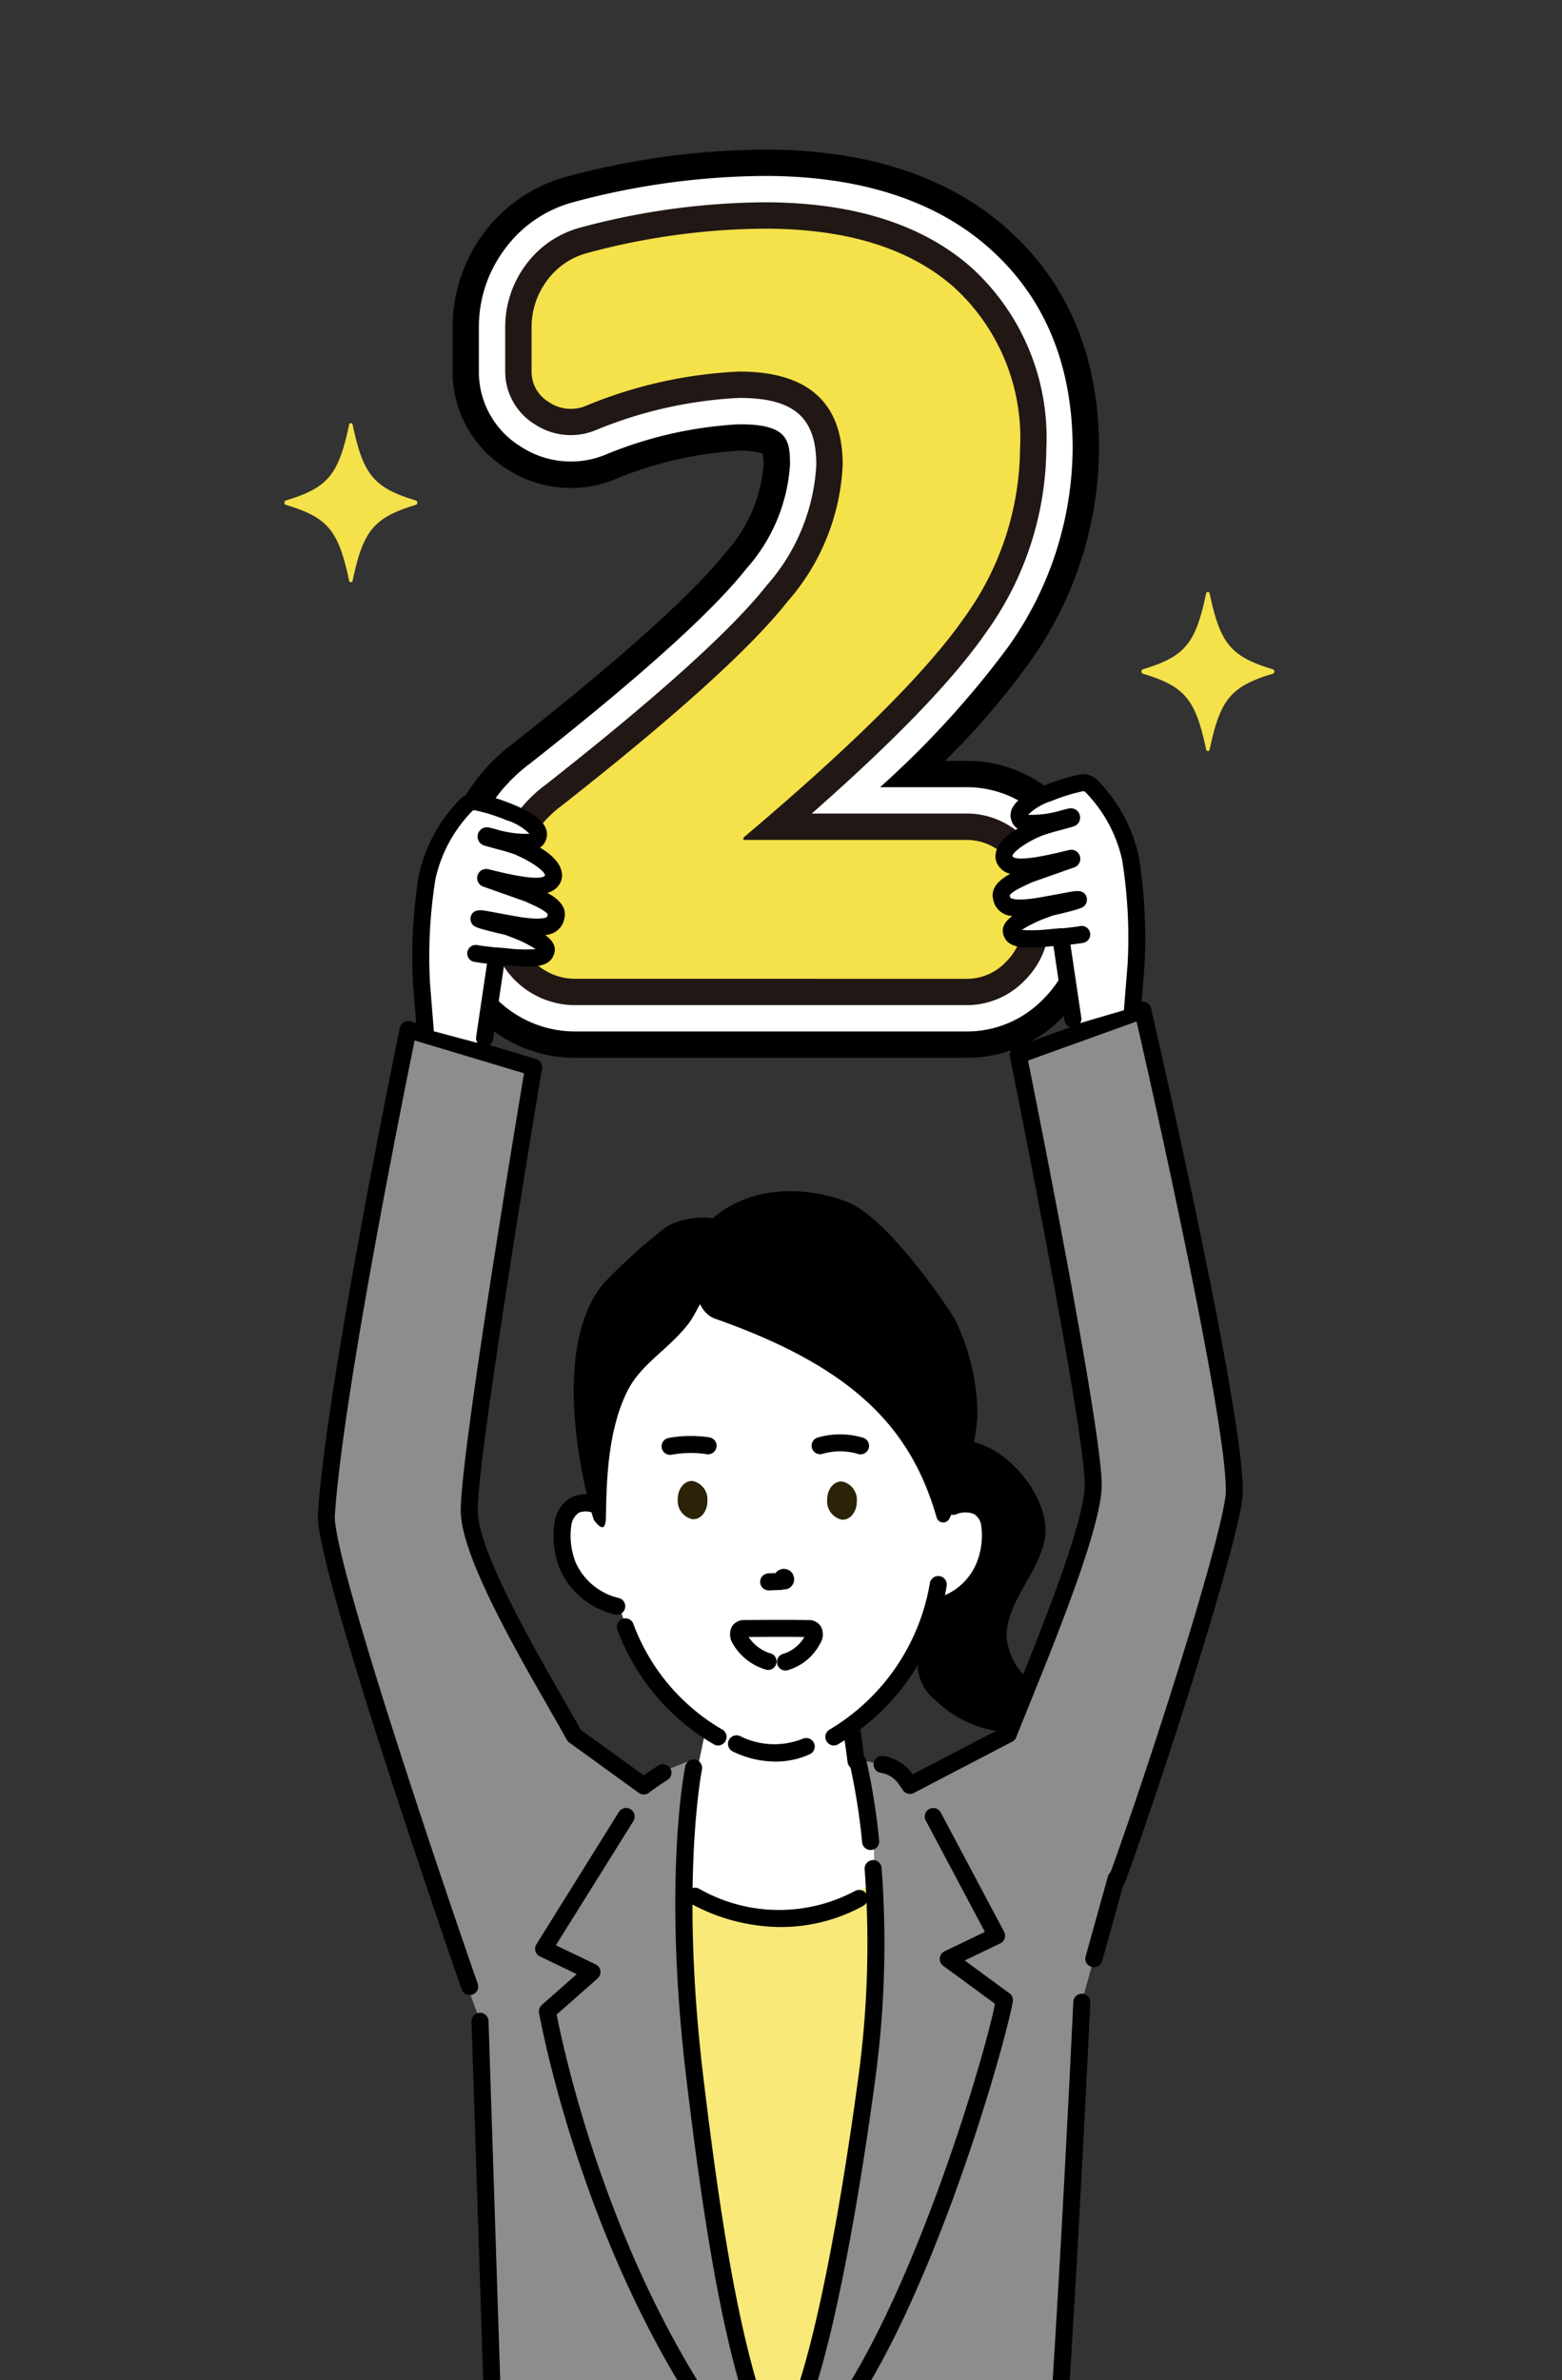 <svg xmlns="http://www.w3.org/2000/svg" xmlns:xlink="http://www.w3.org/1999/xlink" width="86" height="131" viewBox="0 0 86 131"><rect x="0" y="0" width="86" height="131" fill="#333333" stroke="none"/><defs><clipPath id="a"><rect width="86" height="131" transform="translate(2225 3204)" fill="#fff" stroke="#707070" stroke-width="1"/></clipPath><clipPath id="b"><rect width="54.506" height="131.634" fill="none"/></clipPath></defs><g transform="translate(-2225 -3204)" clip-path="url(#a)"><g transform="translate(2240.658 3212.234)"><g clip-path="url(#b)"><path d="M173.948,352.395c-.228,1.962-2.185,3.625-2.123,5.595a3.513,3.513,0,0,0,2.37,2.99,1.231,1.231,0,0,1,.57.325c.176.241.03.556-.167.785a3.907,3.907,0,0,1-3.449,1.031,6.126,6.126,0,0,1-3.23-1.659,2.61,2.61,0,0,1-.991-1.767,8.416,8.416,0,0,1,.307-1.353,5.422,5.422,0,0,0-.552-2.622,11.4,11.4,0,0,1-.491-5.606,3.373,3.373,0,0,1,1.676-2.691,3.471,3.471,0,0,1,2.745.024c1.907.807,3.539,3.2,3.335,4.947" transform="translate(-132.061 -276.107)"/><path d="M109.773,428.569l-3.611-3.279-.314-1.866-7.98.236-.384,1.832-3,2.4-.621,3.771v34.066h17.8V431.659Z" transform="translate(-74.657 -336.77)" fill="#fff"/><path d="M94.636,495.126c.581.057,1.163.107,1.745.147.423-.042.846-.08,1.27-.112,3.38-.256,6.771-.166,10.157-.193.314-1.419.633-2.837.872-4.271.484-4.733.168-9.544.474-14.288.3-4.615.3-9.281.769-13.886-.777-.016-1.554-.024-2.331-.011a7.21,7.21,0,0,1-5.458,2.683c-1.9,0-3.919-.255-5.138-1.464-.979-.013-1.584-.594-2.548-.775a5.592,5.592,0,0,1-.212,2.525c-.086.239-.16.476-.222.717-.051,1.275.05,2.551.01,3.83q-.084,2.754-.148,5.507c0,.121-.006.242-.009.363v19.091q.384.07.769.137" transform="translate(-74.657 -367.854)" fill="#f8e978"/><path d="M144.533,467.359c.844-9.2,1.808-29.378,1.808-29.378l3.019-10.836-5.838-4.646-8.659,4.786s.778,23.567-5.121,35.047a13.469,13.469,0,0,0-.948,4.969c4.2-.114,12.557.114,15.739.057" transform="translate(-102.436 -336.035)" fill="#8d8d8d"/><path d="M113.376,469.622a10.435,10.435,0,0,1-4.935-1.283.468.468,0,0,1,.443-.826,8.877,8.877,0,0,0,8.586.122.468.468,0,1,1,.45.822,9.418,9.418,0,0,1-4.544,1.165" transform="translate(-86.052 -371.792)"/><path d="M155.645,433.194c.24.047.8.194,1.052.231a1.9,1.9,0,0,1,1.286.793l3.16,4.557-4.717.108Z" transform="translate(-123.792 -344.54)" fill="#8d8d8d"/><path d="M90.52,433.526l-.793,7.21s-4.187-2.447-3.793-2.708c.3-.2.868-1.643,1.626-2.664a8.951,8.951,0,0,1,2.061-1.473Z" transform="translate(-68.327 -344.804)" fill="#8d8d8d"/><path d="M59.182,469.57a17.713,17.713,0,0,0-.735-3.073c-4.027-7.836-6.115-29.265-5.585-35.331-.35-2.668-1.7-2.393-1.7-2.393l-4.643-3.357-7.7,8.146,2.83,7.807,1,28.421Z" transform="translate(-30.875 -338.355)" fill="#8d8d8d"/><path d="M79.555,483.225a.468.468,0,0,1-.36-.168c-8.405-10.05-11.228-24.179-11.522-25.757a.468.468,0,0,1,.151-.437l1.924-1.7-2.024-.972a.468.468,0,0,1-.195-.67l4.539-7.282a.468.468,0,0,1,.8.5L68.6,453.575l2.19,1.052a.468.468,0,0,1,.107.773l-2.254,1.989c.483,2.456,3.364,15.615,11.27,25.067a.468.468,0,0,1-.359.769" transform="translate(-53.653 -354.741)"/><path d="M139.628,481.784a.468.468,0,0,1-.329-.8c4.953-4.9,9.667-20.158,10.509-24.185l-2.853-2.093a.469.469,0,0,1,.074-.8l2.221-1.066-3.257-6.129a.468.468,0,0,1,.827-.44l3.486,6.56a.468.468,0,0,1-.211.642l-1.957.94,2.464,1.807a.468.468,0,0,1,.183.464c-.553,2.964-5.319,19.514-10.828,24.966a.467.467,0,0,1-.329.136" transform="translate(-110.681 -354.742)"/><path d="M137,490.49a.469.469,0,0,1-.437-.637c1.176-3.048,2.534-9.758,3.634-17.949a54.728,54.728,0,0,0,.336-11.374.468.468,0,1,1,.934-.07,55.653,55.653,0,0,1-.342,11.569c-1.109,8.26-2.488,15.049-3.688,18.161a.469.469,0,0,1-.437.3" transform="translate(-108.586 -365.881)"/><path d="M153.222,436.834a.469.469,0,0,1-.465-.42,35.21,35.21,0,0,0-.673-4.27.468.468,0,1,1,.909-.226,35.3,35.3,0,0,1,.7,4.4.468.468,0,0,1-.417.515l-.05,0" transform="translate(-120.948 -343.243)"/><path d="M110.618,471.713a.469.469,0,0,1-.423-.267c-2.228-4.665-3.439-12.793-4.414-20.881-1.314-10.889-.118-16.98-.066-17.234a.468.468,0,0,1,.918.186c-.012.061-1.215,6.214.078,16.936.966,8.009,2.16,16.047,4.33,20.59a.468.468,0,0,1-.221.624.463.463,0,0,1-.2.046" transform="translate(-83.644 -344.351)"/><path d="M151.195,426.164a.468.468,0,0,1-.464-.41c-.034-.266-.066-.51-.1-.754s-.066-.494-.1-.763a.468.468,0,1,1,.93-.117c.034.267.066.511.1.756s.065.492.1.761a.468.468,0,0,1-.406.523.488.488,0,0,1-.059,0" transform="translate(-119.723 -336.998)"/><path d="M176.49,365.519a1.141,1.141,0,0,0-1.3-.86,2.083,2.083,0,0,0-1.236,1.194,9.165,9.165,0,0,0-.6,1.919s-.389,2.647,1,2.369c1.734-.346,2.059-2.975,2.059-2.975a3.367,3.367,0,0,0,.08-1.648" transform="translate(-137.833 -290.012)" fill="#fff"/><path d="M171.9,368.54h-.048a.479.479,0,0,1-.481-.319.468.468,0,0,1,.536-.743,1.023,1.023,0,0,1,.2.11,3.307,3.307,0,0,0,2.2-1.928,4,4,0,0,0,.251-2.111.872.872,0,0,0-.391-.588,1.278,1.278,0,0,0-.989.019.468.468,0,1,1-.3-.887,2.146,2.146,0,0,1,1.737.044,1.765,1.765,0,0,1,.854,1.18,4.932,4.932,0,0,1-.295,2.707c-.412.98-1.66,2.518-3.265,2.518m-.334-.188h0Z" transform="translate(-136.2 -287.862)"/><path d="M75.395,365.519a1.141,1.141,0,0,1,1.3-.86,2.083,2.083,0,0,1,1.236,1.194,9.176,9.176,0,0,1,.6,1.919s.389,2.647-1,2.369c-1.734-.346-2.059-2.975-2.059-2.975a3.367,3.367,0,0,1-.08-1.648" transform="translate(-59.905 -290.012)" fill="#fff"/><path d="M94.3,327.94a8.48,8.48,0,0,0,6.96-3.733c2.227-2.961,2.591-7.713,2.591-11.061s-2.293-7.4-3.778-10.23c-1.116-2.128-13.077-2.488-14.259,2.226-1.485,5.922-1.492,8.866-.47,13.194,1.111,4.7,2.73,7.089,4.834,8.119A21.071,21.071,0,0,0,94.3,327.94" transform="translate(-67.311 -239.73)" fill="#fff"/><path d="M105.823,359.06a1.032,1.032,0,0,0,.807,1.11c.45.033.82-.411.825-.991a1.032,1.032,0,0,0-.807-1.11c-.45-.033-.82.411-.825.991" transform="translate(-84.166 -284.788)" fill="#2b2207"/><path d="M146.021,359.192a1.033,1.033,0,0,0,.807,1.11c.45.033.82-.411.825-.992a1.032,1.032,0,0,0-.807-1.11c-.45-.033-.82.411-.825.991" transform="translate(-116.137 -284.893)" fill="#2b2207"/><path d="M101.958,347a.468.468,0,0,1-.084-.929,6.755,6.755,0,0,1,2.244-.033.468.468,0,1,1-.141.926,5.858,5.858,0,0,0-1.261-.055,5.782,5.782,0,0,0-.672.083.467.467,0,0,1-.085.008" transform="translate(-80.72 -275.159)"/><path d="M144.617,346.625a.466.466,0,0,1-.134-.02,3.485,3.485,0,0,0-1.946-.012.468.468,0,1,1-.253-.9,4.413,4.413,0,0,1,2.466.016.469.469,0,0,1-.133.918" transform="translate(-112.894 -274.812)"/><path d="M121.895,427.9a5.341,5.341,0,0,1-2.387-.574.469.469,0,0,1,.454-.82,4.2,4.2,0,0,0,3.445.134.469.469,0,0,1,.389.853,4.551,4.551,0,0,1-1.9.408" transform="translate(-94.858 -339.178)"/><path d="M145.991,392.885a.469.469,0,0,1-.22-.882,11.644,11.644,0,0,0,5.512-8.072.469.469,0,0,1,.924.157,12.449,12.449,0,0,1-6,8.743.466.466,0,0,1-.219.055" transform="translate(-115.741 -305.048)"/><path d="M94.988,401.922a.466.466,0,0,1-.219-.055,12.2,12.2,0,0,1-5.33-6.328.469.469,0,0,1,.874-.337,11.236,11.236,0,0,0,4.895,5.837.469.469,0,0,1-.22.882" transform="translate(-71.11 -314.085)"/><path d="M111.262,287.143c7.56,2.657,10.785,5.968,12.205,10.962a.38.38,0,0,0,.7.04,16.1,16.1,0,0,0,1.538-5.581,12.03,12.03,0,0,0-1.256-5.421c-1.081-1.739-3.907-5.565-5.809-6.381-1.574-.675-5.044-1.32-7.57.913-1.276,1.128-1.423,4.9.194,5.469" transform="translate(-87.552 -222.797)"/><path d="M84.126,293.1c-1.154,1.452-2.594,2.171-3.344,3.692-1.06,2.152-1.133,4.871-1.167,6.914-.016.932-.419.463-.654.169-.251-.637-2.685-9.2.537-13.051a30.722,30.722,0,0,1,3.454-3.107c.908-.535,2.641-.729,3.048-.178.613.83-1.23,4.753-1.873,5.561" transform="translate(-61.913 -228.431)"/><path d="M75.869,368.264a.481.481,0,0,1-.066,0,4.4,4.4,0,0,1-3.052-2.474,4.931,4.931,0,0,1-.295-2.707,1.868,1.868,0,0,1,.875-1.26,1.906,1.906,0,0,1,1.561-.038.468.468,0,0,1-.3.887,1.085,1.085,0,0,0-.812-.024,1,1,0,0,0-.412.668,3.991,3.991,0,0,0,.251,2.111,3.469,3.469,0,0,0,2.319,1.91.469.469,0,0,1-.065.932" transform="translate(-57.565 -287.625)"/><path d="M128.512,383.758a.468.468,0,0,1-.018-.937l.656-.025a.468.468,0,1,1,.036.936l-.656.025h-.018" transform="translate(-101.84 -304.457)"/><path d="M132.8,382.759a.565.565,0,1,1,.442-.847l.013.031a.562.562,0,0,1-.133.688.467.467,0,0,1-.322.129" transform="translate(-105.252 -303.515)"/><path d="M122.966,398.206a.468.468,0,0,1-.1-.926,2.031,2.031,0,0,0,1.134-.917l-.594-.008h-.668c-.568,0-1.106,0-1.806.008a2.237,2.237,0,0,0,1.14.88.468.468,0,0,1-.136.927,3.094,3.094,0,0,1-1.862-1.421.949.949,0,0,1-.06-.962.78.78,0,0,1,.712-.358c.8-.011,1.39-.01,2.011-.011h.673l.793.011a.78.78,0,0,1,.712.358.95.95,0,0,1-.059.962,2.934,2.934,0,0,1-1.791,1.445.468.468,0,0,1-.1.011" transform="translate(-95.374 -314.495)"/><path d="M237.806,123.5c-2.313.7-2.9,1.4-3.483,4.158a.1.1,0,0,1-.2,0c-.586-2.762-1.169-3.459-3.483-4.158a.131.131,0,0,1,0-.239c2.313-.7,2.9-1.4,3.483-4.158a.1.1,0,0,1,.2,0c.586,2.762,1.169,3.458,3.483,4.158a.131.131,0,0,1,0,.239" transform="translate(-183.378 -94.655)" fill="#f5e149"/><path d="M7.243,78.087c-2.313.7-2.9,1.4-3.483,4.158a.1.1,0,0,1-.2,0c-.586-2.762-1.169-3.459-3.483-4.158a.131.131,0,0,1,0-.239c2.313-.7,2.9-1.4,3.483-4.158a.1.1,0,0,1,.2,0c.586,2.762,1.169,3.458,3.483,4.158a.131.131,0,0,1,0,.239" transform="translate(0 -58.535)" fill="#f5e149"/><path d="M197.851,279.3c2.022-5.514,5.975-17.78,6.431-20.969s-5.016-26.876-5.016-26.876l-6.855,2.467s4.176,20.65,4.128,23.711-4.377,13.208-5.281,15.1c-1.243,2.6,6.592,6.565,6.592,6.565" transform="translate(-152.011 -184.09)" fill="#8d8d8d"/><path d="M19.372,289.723c-2.022-5.514-7.96-22.387-8.123-26.382-.287-7.014,4.5-26.69,4.5-26.69l6.908,2.072s-3.593,21.381-3.546,24.442,5.2,11.079,6.108,12.974c1.243,2.605-5.852,13.583-5.852,13.583" transform="translate(-8.937 -188.22)" fill="#8d8d8d"/><path d="M51.7,528.919a.469.469,0,0,1-.468-.453l-.876-26.9a.468.468,0,1,1,.936-.03l.876,26.9a.468.468,0,0,1-.453.483H51.7" transform="translate(-40.053 -398.533)"/><path d="M17.357,287.97a.469.469,0,0,1-.442-.314c-.331-.95-8.107-23.286-7.915-26.165.489-7.329,4.473-26.561,4.513-26.754a.469.469,0,0,1,.593-.353l6.908,2.072a.469.469,0,0,1,.327.526c-.036.213-3.585,21.374-3.539,24.357.034,2.186,2.981,7.325,4.742,10.4.365.636.683,1.191.929,1.638l3.468,2.507c.268-.194.56-.39.812-.545a.468.468,0,1,1,.49.8c-.319.2-.707.464-1.012.7a.468.468,0,0,1-.56.008l-3.832-2.771a.468.468,0,0,1-.137-.155c-.248-.454-.583-1.038-.971-1.715-1.923-3.353-4.828-8.419-4.865-10.847-.044-2.869,2.973-21.06,3.484-24.119l-6.022-1.806c-.631,3.08-3.952,19.521-4.393,26.125-.149,2.232,5.627,19.376,7.865,25.794a.469.469,0,0,1-.442.623" transform="translate(-7.156 -186.401)"/><path d="M170.624,282.312a.462.462,0,0,1-.126-.017.468.468,0,0,1-.326-.577l1.23-4.415a.468.468,0,0,1,.146-.23c1.954-5.371,5.864-17.457,6.317-20.627.343-2.4-2.982-17.885-4.89-26.19L167,232.408c.6,2.965,4.1,20.538,4.058,23.414-.035,2.271-2.433,8.2-4.02,12.121-.262.649-.5,1.229-.687,1.709a.467.467,0,0,1-.219.243l-5.417,2.825a.469.469,0,0,1-.6-.148l-.247-.357a1.433,1.433,0,0,0-.968-.6.468.468,0,1,1,.135-.927,2.373,2.373,0,0,1,1.6.99l.012.018,4.9-2.554c.178-.448.391-.973.625-1.553,1.466-3.623,3.919-9.687,3.951-11.784.046-2.976-4.078-23.4-4.119-23.61a.468.468,0,0,1,.3-.534l6.855-2.467a.469.469,0,0,1,.615.335c.224.971,5.486,23.809,5.023,27.048-.468,3.275-4.523,15.794-6.455,21.064a.47.47,0,0,1-.1.165l-1.159,4.161a.469.469,0,0,1-.451.343" transform="translate(-126.058 -182.269)"/><path d="M204.172,526.014l-.042,0a.468.468,0,0,1-.425-.508c.792-8.929,1.738-29,1.747-29.2a.469.469,0,0,1,.936.044c-.01.2-.957,20.289-1.75,29.238a.468.468,0,0,1-.466.427" transform="translate(-162.015 -394.38)"/><path d="M70.27,49.989H48.678a7.59,7.59,0,0,1-7.531-7.531V41.174a10.453,10.453,0,0,1,4.18-8.5c7.4-5.818,10.44-8.913,11.682-10.485a8.164,8.164,0,0,0,2.1-4.835,2.921,2.921,0,0,0-.056-.631,4.134,4.134,0,0,0-1.284-.151,20.914,20.914,0,0,0-6.944,1.616L50.8,18.2a6.468,6.468,0,0,1-5.881-.654,6.3,6.3,0,0,1-2.933-5.381V9.818A8.683,8.683,0,0,1,43.66,4.655,8.421,8.421,0,0,1,48.23,1.5l.064-.017A42.764,42.764,0,0,1,59.167,0C64.734,0,69.2,1.443,72.443,4.289c3.408,2.993,5.135,7.087,5.135,12.169A20.4,20.4,0,0,1,73.7,28.294a42.62,42.62,0,0,1-4.6,5.35H70.27A7.274,7.274,0,0,1,75.6,35.912a7.429,7.429,0,0,1,2.15,5.262v1.283A7.424,7.424,0,0,1,75.6,47.72a7.269,7.269,0,0,1-5.325,2.268m-20.422-8.7H55.19a4.4,4.4,0,0,1-1.545-3.349,4.517,4.517,0,0,1,.079-.84Q52.3,38.259,50.7,39.518l-.016.013a1.826,1.826,0,0,0-.832,1.643Zm13.59-32.1c2.783,1.552,4.375,4.4,4.375,8.16a14.539,14.539,0,0,1-1.5,6.306q.134-.18.247-.344a11.72,11.72,0,0,0,2.313-6.855c0-3.334-1.241-4.81-2.175-5.63a7.973,7.973,0,0,0-3.263-1.637" transform="translate(-32.726)"/><path d="M75.906,54.175H54.314a6.139,6.139,0,0,1-6.081-6.081V46.811a9.05,9.05,0,0,1,3.63-7.366C57.891,34.708,61.9,31.1,63.783,28.721A9.529,9.529,0,0,0,66.2,22.987c0-1.384-.134-2.232-2.79-2.232a22.268,22.268,0,0,0-7.456,1.71l-.021.008a5.047,5.047,0,0,1-4.59-.51A4.818,4.818,0,0,1,49.07,17.8V15.455a7.145,7.145,0,0,1,1.4-4.307,6.89,6.89,0,0,1,3.79-2.615l.043-.012A41.318,41.318,0,0,1,64.8,7.087c5.2,0,9.349,1.322,12.319,3.928,3.08,2.705,4.642,6.433,4.642,11.079A18.983,18.983,0,0,1,78.145,33.1a51.664,51.664,0,0,1-6.986,7.63h4.747a5.856,5.856,0,0,1,4.285,1.829,6,6,0,0,1,1.74,4.252v1.283a6,6,0,0,1-1.741,4.253,5.851,5.851,0,0,1-4.285,1.828m-12.5-39.221c5.38,0,8.591,3,8.591,8.033a15.091,15.091,0,0,1-3.665,9.33c-2.192,2.774-6.411,6.6-12.9,11.7a3.278,3.278,0,0,0-1.4,2.8v1.283c0,.064,0,.082.1.179s.118.1.183.1H75.906a.315.315,0,0,0,.052,0,.927.927,0,0,0,.069-.064c.1-.106.1-.13.1-.213V46.811c0-.08,0-.107-.1-.212a.432.432,0,0,0-.076-.065l-.046,0H63.687a2.96,2.96,0,0,1-2.956-2.956,3.043,3.043,0,0,1,.905-2.163l.086-.086.093-.078c5.767-4.872,9.661-8.73,11.572-11.468a13.12,13.12,0,0,0,2.574-7.685,8.394,8.394,0,0,0-2.668-6.72c-1.88-1.65-4.737-2.487-8.491-2.487a35.531,35.531,0,0,0-9,1.236,1.136,1.136,0,0,0-.657.45,1.384,1.384,0,0,0-.277.88v1.229a25.982,25.982,0,0,1,8.537-1.73" transform="translate(-38.362 -5.637)" fill="#fff"/><path d="M81.542,58.361H59.951A4.69,4.69,0,0,1,55.32,53.73V52.447a7.551,7.551,0,0,1,3.07-6.222c6.123-4.811,10.219-8.5,12.167-10.969a10.905,10.905,0,0,0,2.728-6.633c0-2.616-1.229-3.683-4.241-3.683a23.64,23.64,0,0,0-7.968,1.8,3.586,3.586,0,0,1-3.31-.363,3.409,3.409,0,0,1-1.61-2.947V21.091a5.725,5.725,0,0,1,1.116-3.45,5.472,5.472,0,0,1,3.011-2.075l.021-.006a39.878,39.878,0,0,1,10.134-1.387c4.842,0,8.664,1.2,11.362,3.568A12.66,12.66,0,0,1,85.95,27.73a17.558,17.558,0,0,1-3.358,10.175c-1.814,2.6-4.954,5.856-9.557,9.91h8.508A4.436,4.436,0,0,1,84.787,49.2a4.521,4.521,0,0,1,1.33,3.242V53.73a4.576,4.576,0,0,1-1.33,3.242,4.432,4.432,0,0,1-3.244,1.389M69.045,22.04c4.605,0,7.141,2.338,7.141,6.583a13.69,13.69,0,0,1-3.353,8.431c-2.119,2.683-6.259,6.43-12.656,11.456a4.723,4.723,0,0,0-1.956,3.937V53.73a1.792,1.792,0,0,0,1.73,1.73H81.542a1.515,1.515,0,0,0,1.163-.508,1.643,1.643,0,0,0,.512-1.222V52.447a1.646,1.646,0,0,0-.512-1.222,1.516,1.516,0,0,0-1.163-.508H69.324a1.49,1.49,0,0,1-1.506-1.506,1.6,1.6,0,0,1,.481-1.137l.09-.082c5.863-4.953,9.842-8.9,11.826-11.746a14.717,14.717,0,0,0,2.835-8.515c0-3.387-1.034-5.941-3.161-7.81-2.153-1.889-5.332-2.847-9.449-2.847a36.984,36.984,0,0,0-9.382,1.288,2.6,2.6,0,0,0-1.443.992,2.844,2.844,0,0,0-.556,1.737v2.343a.514.514,0,0,0,.285.512.7.7,0,0,0,.72.081,26.01,26.01,0,0,1,8.982-1.987" transform="translate(-43.999 -11.272)" fill="#211815"/><path d="M65.587,62.547a3.24,3.24,0,0,1-3.18-3.18V58.083a6.137,6.137,0,0,1,2.511-5.077q9.373-7.365,12.414-11.215a12.242,12.242,0,0,0,3.041-7.532q0-5.132-5.691-5.133a24.9,24.9,0,0,0-8.481,1.9,2.144,2.144,0,0,1-2.008-.223,1.945,1.945,0,0,1-.949-1.73V26.728a4.284,4.284,0,0,1,.837-2.594A4.034,4.034,0,0,1,66.313,22.6a38.254,38.254,0,0,1,9.764-1.339q6.75,0,10.406,3.208a11.223,11.223,0,0,1,3.655,8.9,16.064,16.064,0,0,1-3.1,9.345q-3.1,4.436-12.079,12.023a.161.161,0,0,0-.056.112.049.049,0,0,0,.056.056H87.179a2.964,2.964,0,0,1,2.2.949,3.1,3.1,0,0,1,.921,2.232v1.283a3.1,3.1,0,0,1-.921,2.232,2.961,2.961,0,0,1-2.2.949Z" transform="translate(-49.635 -16.909)" fill="#f5e149"/><path d="M41.04,183.948c1.405.111,2.372.166,2.531-.4.152-.536-1.532-1.111-1.947-1.3a14.317,14.317,0,0,1-1.59-.434,20.7,20.7,0,0,1,2.147.353c.724.119,1.86.239,2.039-.3a1.827,1.827,0,0,0,.055-.2c.127-.612-1.092-1.037-1.492-1.245l-2.4-.848a.027.027,0,0,1,.014-.052c.885.192,3.356.949,3.708.054.318-.809-1.826-1.7-1.826-1.7-.292-.139-1.244-.366-1.835-.544a.043.043,0,0,1,.023-.084c.843.2,2.633.745,2.822.017.142-.545-1.05-1.281-1.642-1.529-.008,0-.616-.119-1.74-.353a.643.643,0,0,0-.538.13,8.878,8.878,0,0,0-2.443,4.118,55.5,55.5,0,0,0,.064,6.538l.1,1.723,2.911.775.081-.206Z" transform="translate(-29.315 -139.484)" fill="#fff"/><path d="M38.255,187.052a.444.444,0,0,1-.069-.005.469.469,0,0,1-.395-.532l.672-4.52a.468.468,0,0,1,.5-.4l.507.043a8.051,8.051,0,0,0,1.6.047,7.164,7.164,0,0,0-1.42-.684c-.1-.041-.192-.077-.258-.1-1.7-.395-1.731-.451-1.842-.633a.477.477,0,0,1-.055-.362c.111-.441.578-.367.8-.332.172.027.414.072.7.126.356.067.759.143,1.178.212,1.3.213,1.526,0,1.528,0,.008-.035.021-.085.031-.131-.035-.117-.364-.326-.977-.6-.093-.042-.175-.08-.241-.113l-2.372-.838a.5.5,0,0,1,.269-.952c.124.027.278.064.452.107,2.316.566,2.674.352,2.721.234,0-.2-.728-.746-1.57-1.1L40,176.5a10.643,10.643,0,0,0-1.057-.319c-.252-.069-.5-.137-.711-.2a.512.512,0,0,1,.262-.989c.1.024.219.052.344.084a5.776,5.776,0,0,0,1.892.263,3.112,3.112,0,0,0-1.269-.751,10.269,10.269,0,0,0-1.723-.542.177.177,0,0,0-.158.038,7.765,7.765,0,0,0-2.026,3.726,26.927,26.927,0,0,0-.307,5.671c0,.008,0,.016,0,.024l.211,2.632a.469.469,0,0,1-.934.075l-.209-2.621a27.837,27.837,0,0,1,.322-5.979,8.572,8.572,0,0,1,2.343-4.249,1.127,1.127,0,0,1,.969-.23,11.111,11.111,0,0,1,1.882.594c.564.236,2.088.873,1.833,1.855a.839.839,0,0,1-.361.515c1.405.833,1.257,1.605,1.16,1.851a1.068,1.068,0,0,1-.755.638c.545.3,1.083.729.948,1.377a2.291,2.291,0,0,1-.068.252,1.115,1.115,0,0,1-.995.692c.382.279.615.61.5,1.011-.245.866-1.33.772-2.7.652l-.063-.006-.607,4.085a.469.469,0,0,1-.463.4m.2-9.718h0" transform="translate(-27.234 -137.68)"/><path d="M51.044,215.028a.47.47,0,0,1-.087-.008c-.171-.032-.42-.062-.661-.09-.257-.03-.522-.062-.724-.1a.468.468,0,1,1,.174-.921c.171.032.42.062.661.09.256.03.522.062.724.1a.468.468,0,0,1-.086.929" transform="translate(-39.123 -170.125)"/><path d="M196.084,178.836c-1.405.111-2.372.166-2.531-.4-.152-.536,1.532-1.111,1.947-1.3a14.312,14.312,0,0,0,1.59-.434,20.707,20.707,0,0,0-2.147.353c-.724.119-1.86.239-2.039-.3a1.824,1.824,0,0,1-.055-.2c-.127-.612,1.092-1.037,1.492-1.244l2.4-.848a.027.027,0,0,0-.014-.052c-.885.191-3.356.949-3.708.054-.318-.809,1.826-1.7,1.826-1.7.292-.139,1.244-.366,1.835-.544a.043.043,0,0,0-.023-.084c-.843.2-2.633.745-2.822.017-.142-.545,1.05-1.281,1.642-1.529.008,0,.616-.119,1.74-.353a.643.643,0,0,1,.538.13,8.878,8.878,0,0,1,2.443,4.118,55.5,55.5,0,0,1-.064,6.538l-.174,1.622-2.7.792-.327.109Z" transform="translate(-153.375 -135.418)" fill="#fff"/><path d="M194.961,181.938a.468.468,0,0,1-.463-.4l-.607-4.086-.063.006c-1.373.119-2.457.214-2.7-.652-.114-.4.12-.732.5-1.011a1.115,1.115,0,0,1-.994-.692,2.292,2.292,0,0,1-.069-.252c-.135-.648.4-1.079.948-1.377a1.068,1.068,0,0,1-.755-.638c-.1-.246-.245-1.018,1.16-1.851a.839.839,0,0,1-.361-.515c-.255-.982,1.268-1.619,1.842-1.859a11.161,11.161,0,0,1,1.873-.59,1.126,1.126,0,0,1,.969.23,8.573,8.573,0,0,1,2.343,4.249,27.861,27.861,0,0,1,.322,5.979L198.7,181.1a.469.469,0,0,1-.934-.075l.211-2.632c0-.008,0-.016,0-.024a26.931,26.931,0,0,0-.307-5.671,7.765,7.765,0,0,0-2.026-3.726.18.18,0,0,0-.158-.038,10.13,10.13,0,0,0-1.713.537,3.151,3.151,0,0,0-1.28.756,5.773,5.773,0,0,0,1.892-.264c.125-.031.241-.06.343-.083a.512.512,0,0,1,.264.989c-.208.062-.46.131-.712.2a10.675,10.675,0,0,0-1.057.319l-.021.009c-.843.352-1.568.9-1.57,1.1.046.115.4.329,2.719-.237.175-.043.329-.08.453-.107a.5.5,0,0,1,.267.953l-2.369.837c-.066.033-.149.071-.241.113-.613.279-.942.487-.977.618.01.033.024.082.041.134a1.32,1.32,0,0,0,.537.08,6.162,6.162,0,0,0,.981-.1c.419-.069.822-.145,1.178-.212.283-.053.525-.1.7-.126.224-.036.69-.109.8.332a.479.479,0,0,1-.055.362c-.111.183-.146.239-1.842.633-.067.028-.155.064-.259.1a7.171,7.171,0,0,0-1.42.684,8.021,8.021,0,0,0,1.6-.047l.507-.043a.466.466,0,0,1,.5.4l.672,4.52a.468.468,0,0,1-.395.532.444.444,0,0,1-.069.005m-.2-9.717,0,0Z" transform="translate(-151.548 -133.613)"/><path d="M205.912,209.918a.468.468,0,0,1-.086-.929c.2-.038.467-.07.724-.1.241-.029.49-.058.661-.09a.468.468,0,1,1,.174.921c-.2.038-.467.07-.724.1-.241.029-.49.058-.661.09a.473.473,0,0,1-.087.008" transform="translate(-163.4 -166.061)"/></g></g></g></svg>